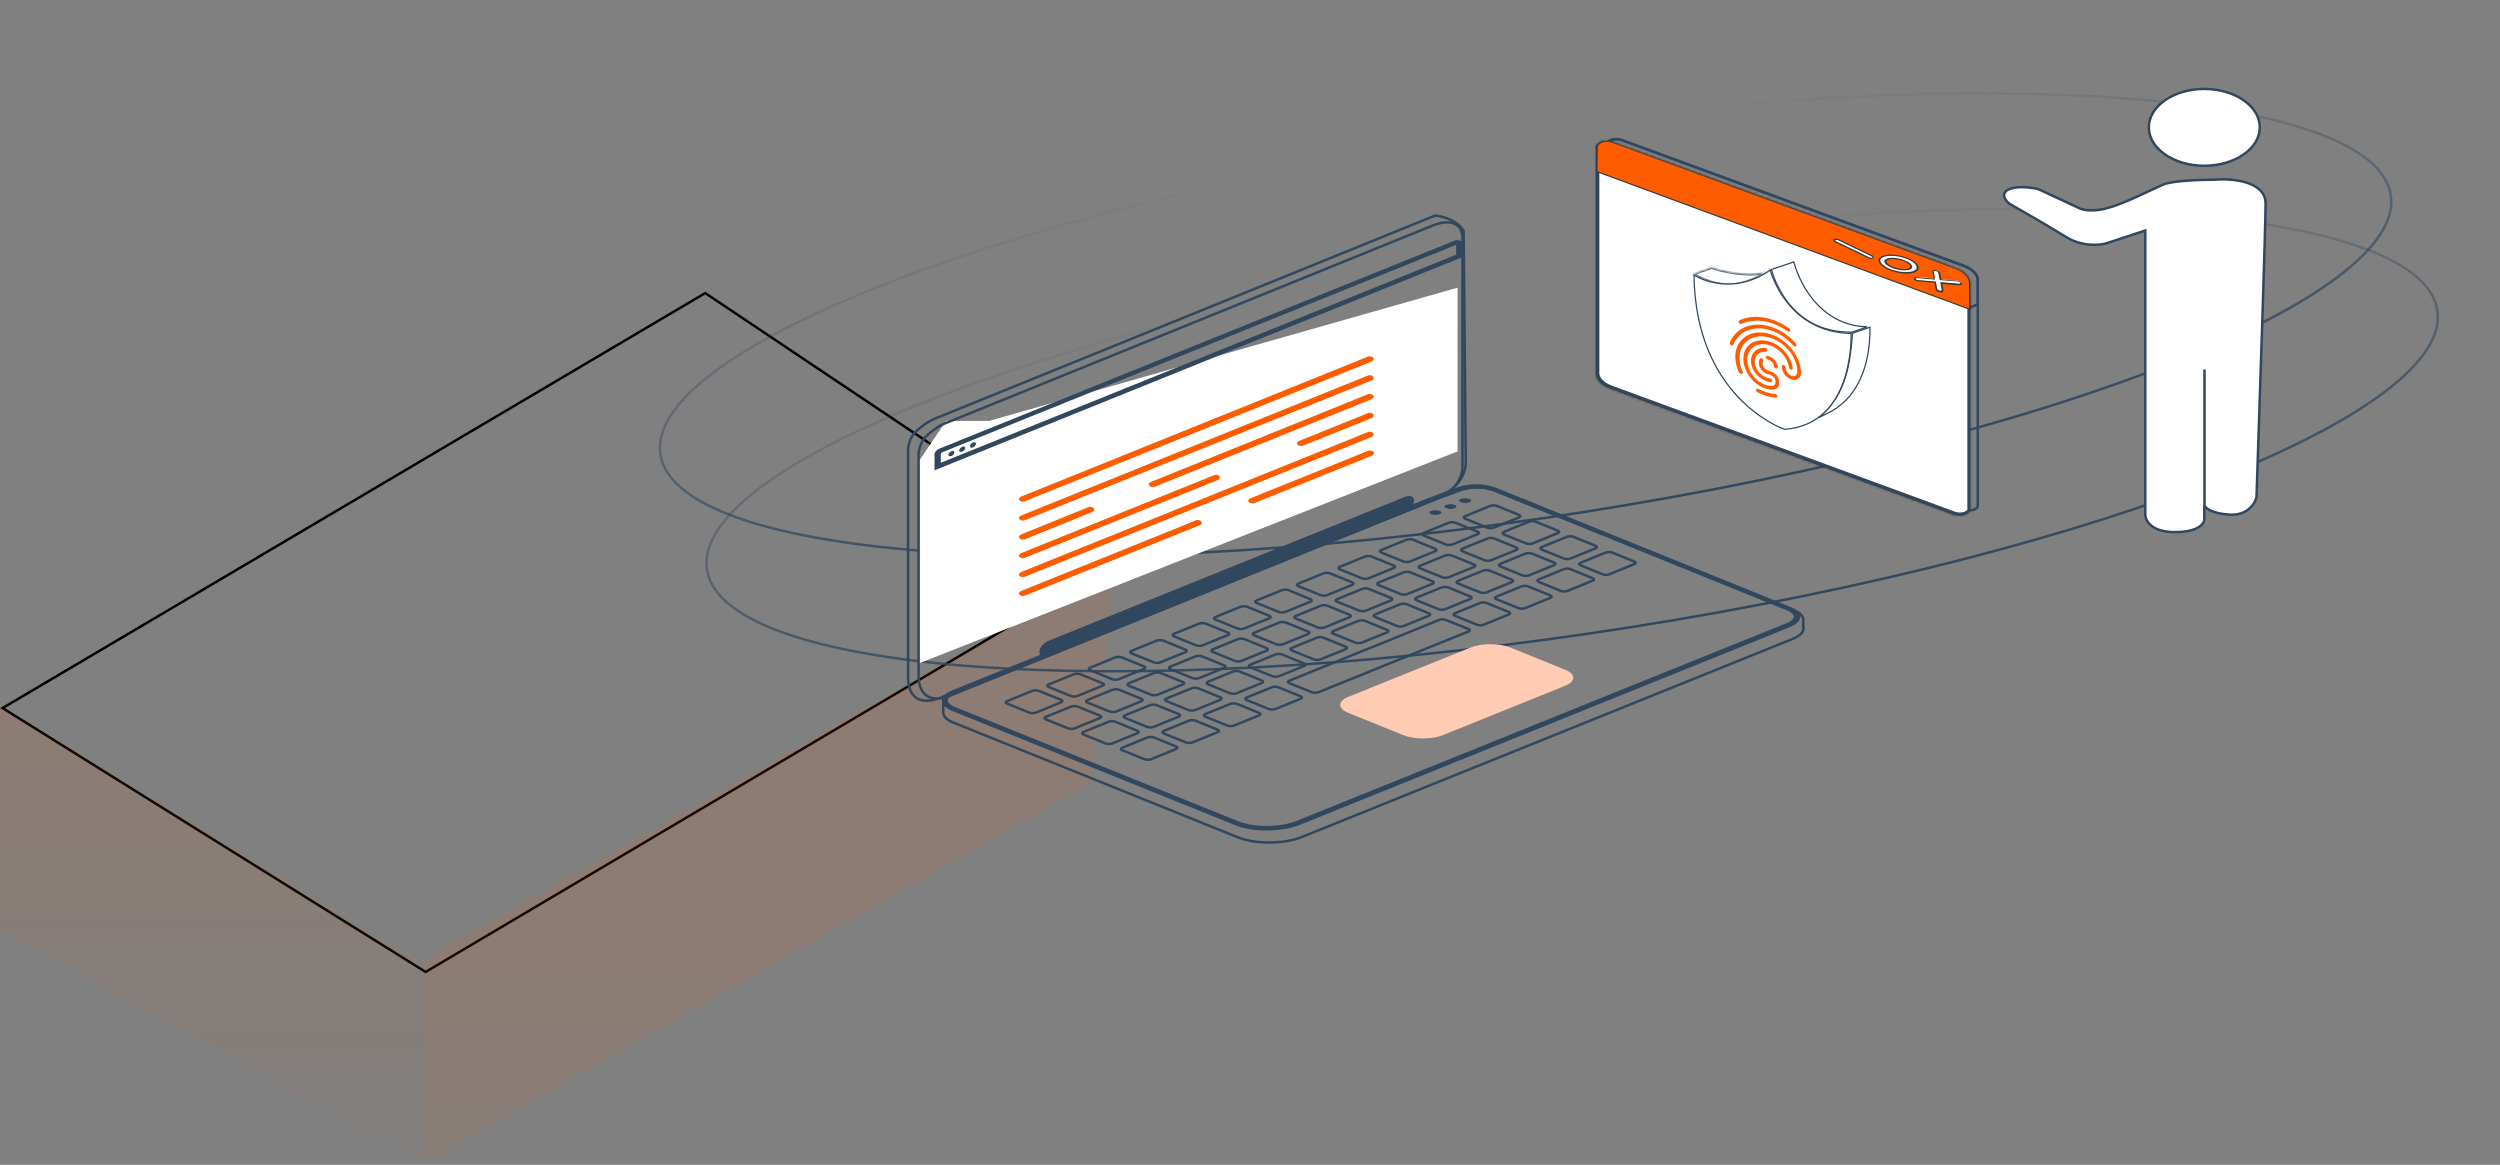 <svg width="998" height="465" viewBox="0 0 998 465" fill="none" xmlns="http://www.w3.org/2000/svg">
<rect x="0" y="0" width="998" height="465" fill="#808080" stroke="none"/>
<path d="M1 282.666L281.517 117L444 225.796L169.903 388L1 282.666Z" stroke="black"/>
<path opacity="0.1" d="M0 371.604V282L170 385.58V465L0 371.604Z" fill="url(#paint0_linear_84_42547)"/>
<path opacity="0.1" d="M170 464V382.441L445 226.5L435.666 312.396L170 464Z" fill="url(#paint1_linear_84_42547)"/>
<path d="M282.868 230.086C281.243 225.053 281.985 219.73 284.969 214.181C287.955 208.629 293.171 202.88 300.432 197.026C314.953 185.319 337.573 173.253 366.599 161.53C424.642 138.088 508.198 116.057 603.505 101.004C698.813 85.95 787.796 80.729 854.612 84.451C888.024 86.312 915.863 90.408 936.169 96.614C946.322 99.718 954.564 103.341 960.672 107.457C966.776 111.57 970.718 116.154 972.343 121.186C973.968 126.219 973.226 131.542 970.242 137.091C967.256 142.644 962.04 148.392 954.779 154.246C940.258 165.953 917.638 178.019 888.612 189.742C830.569 213.184 747.013 235.215 651.706 250.269C556.398 265.322 467.415 270.543 400.599 266.821C367.187 264.96 339.348 260.864 319.042 254.658C308.889 251.555 300.647 247.932 294.539 243.816C288.435 239.702 284.493 235.119 282.868 230.086Z" stroke="url(#paint2_linear_84_42547)"/>
<path d="M264.28 184.086C262.655 179.053 263.397 173.73 266.381 168.181C269.367 162.629 274.583 156.88 281.844 151.026C296.365 139.319 318.985 127.253 348.011 115.53C406.054 92.088 489.61 70.057 584.917 55.004C680.225 39.95 769.209 34.729 836.024 38.451C869.436 40.312 897.275 44.408 917.581 50.614C927.734 53.718 935.977 57.341 942.084 61.456C948.188 65.57 952.13 70.154 953.755 75.186C955.38 80.219 954.638 85.543 951.654 91.091C948.668 96.644 943.452 102.392 936.192 108.246C921.671 119.953 899.05 132.019 870.025 143.742C811.981 167.184 728.426 189.215 633.118 204.269C537.81 219.322 448.827 224.543 382.011 220.821C348.599 218.96 320.76 214.864 300.454 208.658C290.301 205.555 282.059 201.932 275.951 197.816C269.847 193.702 265.905 189.119 264.28 184.086Z" stroke="url(#paint3_linear_84_42547)"/>
<path d="M772.745 199.288L772.744 199.288L647.028 153.122C647.028 153.121 647.027 153.121 647.026 153.121C643.563 151.808 641.63 149.674 641.63 147.639V57.354C641.63 56.728 642.21 56.097 643.4 55.743C644.545 55.401 646.049 55.398 647.416 55.875C647.417 55.876 647.418 55.876 647.42 55.877L784.127 106.143C785.837 106.841 787.199 107.729 788.127 108.702C789.056 109.677 789.529 110.713 789.529 111.73V121.784V201.912C789.529 202.54 788.946 203.169 787.775 203.524C786.647 203.865 785.182 203.866 783.894 203.392L772.745 199.288Z" stroke="#31475E"/>
<path d="M789.529 111.727V121.457L786.352 122.879L646.035 65.822L641.63 63.512V57.453C641.63 56.827 642.21 56.197 643.4 55.842C644.545 55.501 646.049 55.498 647.416 55.974C647.417 55.975 647.418 55.975 647.42 55.976L784.131 106.244C784.131 106.244 784.132 106.244 784.133 106.245C787.596 107.557 789.529 109.691 789.529 111.727Z" stroke="#31475E"/>
<path d="M769.086 200.623L769.085 200.623L643.375 154.458C642.645 154.152 641.943 153.856 641.244 153.465C639.115 152.173 637.971 150.564 637.971 148.973V68.332V58.688C637.971 58.062 638.552 57.432 639.741 57.077C640.886 56.736 642.39 56.733 643.757 57.209C643.758 57.21 643.76 57.21 643.761 57.211L780.468 107.477C782.178 108.176 783.54 109.063 784.468 110.036C785.397 111.011 785.87 112.048 785.87 113.064V123.426V203.246C785.87 203.874 785.288 204.504 784.117 204.858C782.989 205.2 781.523 205.201 780.235 204.727L769.086 200.623Z" fill="white" stroke="#31475E"/>
<mask id="path-9-inside-1_84_42547" fill="white">
<path d="M782.412 205.918C781.531 205.918 780.651 205.815 779.771 205.507L768.622 201.404L642.901 155.235C642.168 154.927 641.434 154.62 640.701 154.209C638.353 152.876 637.033 150.926 637.033 149.079V58.795C637.033 57.974 637.767 57.153 638.794 56.64C640.261 56.025 642.314 56.025 643.928 56.64L780.651 106.912C784.319 108.246 786.519 110.606 786.519 113.068V203.25C786.519 204.071 785.932 204.892 784.759 205.405C784.172 205.713 783.292 205.918 782.412 205.918ZM641.581 56.743C640.847 56.743 640.114 56.845 639.38 57.153C638.5 57.563 637.913 58.179 637.913 58.795V149.079C637.913 150.824 639.087 152.568 641.287 153.799C642.021 154.209 642.608 154.517 643.341 154.825L769.062 200.993L780.211 205.097C781.678 205.61 783.292 205.61 784.612 205.097C785.492 204.687 786.079 204.071 786.079 203.456V113.273C786.079 111.016 784.025 108.862 780.651 107.631L643.928 57.358C643.048 56.845 642.314 56.743 641.581 56.743Z"/>
</mask>
<path d="M782.412 205.918C781.531 205.918 780.651 205.815 779.771 205.507L768.622 201.404L642.901 155.235C642.168 154.927 641.434 154.62 640.701 154.209C638.353 152.876 637.033 150.926 637.033 149.079V58.795C637.033 57.974 637.767 57.153 638.794 56.64C640.261 56.025 642.314 56.025 643.928 56.64L780.651 106.912C784.319 108.246 786.519 110.606 786.519 113.068V203.25C786.519 204.071 785.932 204.892 784.759 205.405C784.172 205.713 783.292 205.918 782.412 205.918ZM641.581 56.743C640.847 56.743 640.114 56.845 639.38 57.153C638.5 57.563 637.913 58.179 637.913 58.795V149.079C637.913 150.824 639.087 152.568 641.287 153.799C642.021 154.209 642.608 154.517 643.341 154.825L769.062 200.993L780.211 205.097C781.678 205.61 783.292 205.61 784.612 205.097C785.492 204.687 786.079 204.071 786.079 203.456V113.273C786.079 111.016 784.025 108.862 780.651 107.631L643.928 57.358C643.048 56.845 642.314 56.743 641.581 56.743Z" fill="#3A3A3A"/>
<path d="M779.771 205.507L779.425 206.446L779.433 206.449L779.441 206.451L779.771 205.507ZM768.622 201.404L768.967 200.465L768.967 200.465L768.622 201.404ZM642.901 155.235L642.514 156.157L642.535 156.166L642.556 156.174L642.901 155.235ZM640.701 154.209L640.207 155.079L640.212 155.082L640.701 154.209ZM638.794 56.64L638.407 55.718L638.376 55.731L638.347 55.746L638.794 56.64ZM643.928 56.64L643.572 57.575L643.583 57.579L643.928 56.64ZM780.651 106.912L780.306 107.851L780.309 107.852L780.651 106.912ZM784.759 205.405L784.358 204.489L784.326 204.503L784.294 204.519L784.759 205.405ZM639.38 57.153L638.993 56.231L638.976 56.239L638.958 56.247L639.38 57.153ZM641.287 153.799L640.799 154.672L641.287 153.799ZM643.341 154.825L642.954 155.747L642.975 155.756L642.997 155.764L643.341 154.825ZM769.062 200.993L769.407 200.055L769.407 200.055L769.062 200.993ZM780.211 205.097L779.866 206.036L779.873 206.038L779.881 206.041L780.211 205.097ZM784.612 205.097L784.974 206.029L785.005 206.017L785.035 206.003L784.612 205.097ZM780.651 107.631L780.306 108.569L780.308 108.57L780.651 107.631ZM643.928 57.358L643.425 58.222L643.5 58.267L643.583 58.297L643.928 57.358ZM782.412 204.918C781.61 204.918 780.847 204.824 780.101 204.564L779.441 206.451C780.455 206.806 781.453 206.918 782.412 206.918V204.918ZM780.116 204.569L768.967 200.465L768.276 202.342L779.425 206.446L780.116 204.569ZM768.967 200.465L643.246 154.297L642.556 156.174L768.277 202.342L768.967 200.465ZM643.288 154.313C642.548 154.003 641.866 153.715 641.189 153.337L640.212 155.082C641.003 155.524 641.787 155.852 642.514 156.157L643.288 154.313ZM641.195 153.34C639.035 152.113 638.033 150.443 638.033 149.079H636.033C636.033 151.41 637.672 153.638 640.207 155.079L641.195 153.34ZM638.033 149.079V58.795H636.033V149.079H638.033ZM638.033 58.795C638.033 58.687 638.084 58.496 638.295 58.244C638.503 57.996 638.826 57.742 639.24 57.535L638.347 55.746C637.734 56.051 637.177 56.464 636.762 56.96C636.35 57.452 636.033 58.081 636.033 58.795H638.033ZM639.181 57.562C640.389 57.055 642.176 57.042 643.572 57.575L644.284 55.706C642.453 55.007 640.132 54.994 638.407 55.718L639.181 57.562ZM643.583 57.579L780.306 107.851L780.996 105.974L644.273 55.702L643.583 57.579ZM780.309 107.852C783.83 109.133 785.519 111.24 785.519 113.068H787.519C787.519 109.971 784.807 107.36 780.993 105.973L780.309 107.852ZM785.519 113.068V203.25H787.519V113.068H785.519ZM785.519 203.25C785.519 203.542 785.305 204.074 784.358 204.489L785.159 206.321C786.559 205.709 787.519 204.6 787.519 203.25H785.519ZM784.294 204.519C783.877 204.738 783.162 204.918 782.412 204.918V206.918C783.421 206.918 784.467 206.687 785.223 206.29L784.294 204.519ZM641.581 55.743C640.752 55.743 639.88 55.859 638.993 56.231L639.767 58.075C640.348 57.831 640.943 57.743 641.581 57.743V55.743ZM638.958 56.247C638.429 56.493 637.944 56.821 637.577 57.224C637.214 57.623 636.913 58.16 636.913 58.795H638.913C638.913 58.814 638.906 58.735 639.057 58.57C639.203 58.409 639.452 58.223 639.803 58.059L638.958 56.247ZM636.913 58.795V149.079H638.913V58.795H636.913ZM636.913 149.079C636.913 151.304 638.402 153.33 640.799 154.672L641.776 152.926C639.772 151.805 638.913 150.343 638.913 149.079H636.913ZM640.799 154.672C641.547 155.09 642.171 155.418 642.954 155.747L643.728 153.903C643.044 153.616 642.495 153.329 641.776 152.926L640.799 154.672ZM642.997 155.764L768.717 201.932L769.407 200.055L643.686 153.886L642.997 155.764ZM768.716 201.932L779.866 206.036L780.556 204.159L769.407 200.055L768.716 201.932ZM779.881 206.041C781.549 206.624 783.41 206.637 784.974 206.029L784.25 204.165C783.174 204.583 781.807 204.596 780.541 204.153L779.881 206.041ZM785.035 206.003C785.563 205.757 786.049 205.429 786.415 205.026C786.778 204.627 787.079 204.09 787.079 203.456H785.079C785.079 203.437 785.086 203.515 784.936 203.68C784.789 203.842 784.541 204.027 784.189 204.191L785.035 206.003ZM787.079 203.456V113.273H785.079V203.456H787.079ZM787.079 113.273C787.079 110.374 784.502 107.971 780.994 106.691L780.308 108.57C783.549 109.752 785.079 111.659 785.079 113.273H787.079ZM780.996 106.692L644.273 56.42L643.583 58.297L780.306 108.569L780.996 106.692ZM644.432 56.494C643.36 55.87 642.44 55.743 641.581 55.743V57.743C642.189 57.743 642.736 57.821 643.425 58.222L644.432 56.494Z" fill="#31475E" mask="url(#path-9-inside-1_84_42547)"/>
<path d="M786.342 113.059V123.421L637.443 68.429V58.785C637.443 56.836 640.964 55.81 643.898 56.836L780.621 107.108C784.141 108.442 786.342 110.699 786.342 113.059Z" fill="#FF5C00"/>
<path d="M786.619 123.83L637.133 68.633V58.886C637.133 58.066 637.867 57.245 638.894 56.834C640.361 56.219 642.268 56.219 643.881 56.834L780.604 107.107C784.272 108.44 786.472 110.8 786.472 113.16L786.619 123.83ZM637.72 68.325L786.032 123.112V113.057C786.032 110.8 783.832 108.543 780.458 107.312L643.735 57.04C642.268 56.527 640.507 56.527 639.334 57.04C638.454 57.45 637.867 58.066 637.867 58.784L637.72 68.325Z" fill="#3A3A3A"/>
<path d="M747.608 102.397C747.528 102.304 747.447 102.211 747.171 102.069L733.999 95.714C733.527 95.523 732.825 95.421 732.48 95.554C732.135 95.686 732.067 95.961 732.309 96.24C732.389 96.334 732.47 96.427 732.746 96.569L745.918 102.924C746.39 103.115 747.092 103.217 747.437 103.084C747.701 102.858 747.77 102.584 747.608 102.397Z" fill="white"/>
<path d="M732.646 96.103C732.727 96.196 732.807 96.289 733.003 96.338L746.189 102.699C746.547 102.934 747.169 102.943 747.399 102.855C747.629 102.766 747.548 102.673 747.468 102.58C747.387 102.486 747.306 102.393 747.11 102.344L733.924 95.984C733.567 95.749 732.945 95.739 732.715 95.828C732.599 95.872 732.565 96.01 732.646 96.103ZM732.07 96.325C731.747 95.952 731.85 95.539 732.311 95.362C732.771 95.185 733.589 95.243 734.142 95.527L747.329 101.888C747.605 102.03 747.686 102.123 747.847 102.309C748.17 102.682 748.067 103.095 747.607 103.272C747.146 103.449 746.328 103.391 745.775 103.107L732.589 96.746C732.312 96.604 732.232 96.511 732.07 96.325Z" fill="#3A3A3A"/>
<path d="M782.932 112.66C782.848 112.563 782.764 112.466 782.476 112.318C782.188 112.171 781.864 112.166 781.576 112.018L774.887 111.487L774.305 108.613C774.221 108.516 774.341 108.47 774.257 108.374C774.173 108.277 774.089 108.18 773.801 108.032C773.597 107.982 773.309 107.834 773.105 107.783C772.697 107.681 772.254 107.722 772.098 107.911C771.979 107.957 771.823 108.146 771.907 108.242L772.489 111.116L765.476 110.58C765.152 110.575 764.709 110.616 764.553 110.805C764.518 110.947 764.482 111.09 764.446 111.233L764.53 111.33C764.783 111.62 765.275 111.819 765.802 111.874L772.492 112.406L773.073 115.28C773.157 115.376 773.038 115.422 773.122 115.519C773.374 115.809 773.866 116.008 774.274 116.11C774.681 116.211 775.125 116.17 775.28 115.982C775.4 115.936 775.436 115.793 775.471 115.65L774.89 112.776L781.903 113.313C782.31 113.414 782.67 113.276 782.825 113.088C783.029 113.139 783.065 112.996 782.932 112.66Z" fill="white"/>
<path d="M764.797 111.473C764.965 111.666 765.455 111.864 765.778 111.869L772.776 112.404L773.405 115.509L773.489 115.606C773.657 115.799 773.944 115.946 774.351 116.048C774.878 116.103 775.117 116.012 775.152 115.869L774.559 112.621L781.964 113.258C782.49 113.313 782.646 113.125 782.597 112.886C782.597 112.886 782.597 112.886 782.513 112.79C782.429 112.693 782.345 112.597 782.142 112.546C781.939 112.495 781.651 112.348 781.328 112.343L774.33 111.808L773.701 108.702L773.617 108.606C773.533 108.509 773.45 108.412 773.246 108.362C773.043 108.311 772.839 108.26 772.636 108.21C772.109 108.154 771.87 108.246 771.835 108.388L772.428 111.636L765.023 111C764.903 111.046 764.545 111.183 764.797 111.473C764.797 111.473 764.713 111.376 764.797 111.473ZM764.199 111.702L764.115 111.605C763.947 111.412 764.018 111.127 764.173 110.939C764.448 110.705 764.807 110.568 765.333 110.623L771.889 111.199L771.357 108.571C771.308 108.332 771.463 108.144 771.619 107.956C771.893 107.722 772.336 107.681 772.946 107.833C773.269 107.838 773.556 107.985 773.844 108.133C774.131 108.28 774.215 108.376 774.383 108.57C774.467 108.666 774.551 108.763 774.515 108.905L775.047 111.533L781.399 112.058C781.722 112.063 782.129 112.165 782.501 112.408C782.788 112.556 782.872 112.652 783.04 112.845C783.124 112.942 783.124 112.942 783.124 112.942C783.291 113.135 783.22 113.42 783.065 113.608C782.791 113.842 782.432 113.979 781.906 113.924L775.35 113.348L775.882 115.976C775.93 116.215 775.775 116.403 775.62 116.591C775.346 116.825 774.903 116.866 774.293 116.714C773.682 116.562 773.192 116.364 772.856 115.977C772.772 115.881 772.688 115.784 772.724 115.642L772.227 112.872L765.875 112.346C765.229 112.337 764.451 111.991 764.199 111.702Z" fill="#3A3A3A"/>
<path d="M764.84 105.398C764.26 104.731 763.362 104.06 762.192 103.62C758.755 102.017 754.116 101.383 751.64 102.331C749.99 102.964 749.709 104.087 750.869 105.419C751.449 106.086 752.347 106.757 753.516 107.198C756.954 108.8 761.593 109.434 764.068 108.486C765.518 107.803 765.917 106.635 764.84 105.398ZM753.051 105.218C752.389 104.456 752.647 103.85 753.59 103.488C755.241 102.856 758.557 103.235 760.943 104.352C761.711 104.693 762.326 105.219 762.657 105.599C763.32 106.361 763.062 106.968 762.119 107.329C760.468 107.961 757.152 107.582 754.765 106.465C754.033 105.984 753.383 105.599 753.051 105.218Z" fill="white"/>
<path d="M751.224 105.276C751.721 105.847 752.536 106.423 753.67 107.003C756.907 108.556 761.462 109.095 763.82 108.192C765.352 107.604 765.515 106.527 764.604 105.48C764.107 104.909 763.292 104.333 762.158 103.752C758.921 102.2 754.366 101.66 752.008 102.564C750.393 103.056 750.23 104.133 751.224 105.276ZM762.893 105.501C763.639 106.357 763.546 107.154 762.367 107.606C760.599 108.283 757.082 107.854 754.613 106.642C753.763 106.207 753.113 105.821 752.699 105.345C751.954 104.488 752.046 103.691 753.225 103.24C754.993 102.562 758.51 102.992 760.979 104.203C761.947 104.594 762.479 105.025 762.893 105.501ZM750.635 105.501C749.392 104.074 749.826 102.765 751.594 102.088C754.187 101.094 758.944 101.683 762.464 103.381C763.715 103.916 764.614 104.588 765.276 105.349C766.519 106.777 766.085 108.085 764.317 108.763C761.724 109.756 756.967 109.167 753.447 107.47C752.113 106.839 751.214 106.168 750.635 105.501ZM762.304 105.726C761.973 105.346 761.441 104.915 760.673 104.574C758.488 103.508 755.289 103.083 753.757 103.671C752.932 103.987 752.827 104.408 753.406 105.074C753.738 105.455 754.269 105.886 755.037 106.226C757.222 107.293 760.421 107.717 761.953 107.13C762.696 106.719 762.801 106.298 762.304 105.726Z" fill="#3A3A3A"/>
<mask id="path-19-inside-2_84_42547" fill="white">
<path d="M702.901 109.108C697.359 110.565 684.649 107.797 683.524 106.806L676.022 109.4C676.022 109.4 676.064 109.429 676.147 109.487C681.023 112.402 688.024 114.821 695.484 112.926C701.401 111.44 705.11 108.525 705.11 108.525C704.36 108.729 703.651 108.933 702.901 109.108Z"/>
</mask>
<path d="M702.901 109.108L702.788 108.621L702.774 108.625L702.901 109.108ZM683.524 106.806L683.854 106.431L683.635 106.238L683.36 106.333L683.524 106.806ZM676.022 109.4L675.859 108.927L674.932 109.248L675.736 109.809L676.022 109.4ZM676.147 109.487L675.861 109.897L675.876 109.907L675.891 109.916L676.147 109.487ZM695.484 112.926L695.362 112.441L695.361 112.442L695.484 112.926ZM705.11 108.525L705.419 108.918L704.979 108.043L705.11 108.525ZM702.774 108.625C701.459 108.971 699.682 109.072 697.711 109.003C695.748 108.934 693.625 108.696 691.634 108.381C689.643 108.066 687.792 107.676 686.373 107.305C685.663 107.119 685.068 106.939 684.621 106.779C684.397 106.698 684.217 106.624 684.081 106.559C683.936 106.49 683.871 106.445 683.854 106.431L683.193 107.181C683.317 107.29 683.483 107.383 683.651 107.462C683.827 107.546 684.04 107.632 684.283 107.719C684.768 107.894 685.393 108.082 686.12 108.272C687.574 108.653 689.458 109.05 691.478 109.369C693.497 109.688 695.662 109.931 697.676 110.002C699.682 110.073 701.573 109.975 703.029 109.592L702.774 108.625ZM683.36 106.333L675.859 108.927L676.186 109.872L683.687 107.278L683.36 106.333ZM676.022 109.4C675.736 109.809 675.736 109.809 675.736 109.809C675.736 109.809 675.736 109.809 675.736 109.809C675.736 109.809 675.736 109.809 675.736 109.809C675.736 109.809 675.736 109.809 675.736 109.809C675.736 109.809 675.736 109.809 675.736 109.809C675.736 109.809 675.736 109.809 675.736 109.809C675.736 109.809 675.736 109.809 675.736 109.809C675.736 109.809 675.736 109.809 675.736 109.809C675.736 109.809 675.736 109.809 675.736 109.809C675.736 109.809 675.736 109.809 675.736 109.809C675.736 109.809 675.736 109.809 675.736 109.809C675.736 109.809 675.736 109.81 675.736 109.81C675.736 109.81 675.736 109.81 675.736 109.81C675.736 109.81 675.736 109.81 675.736 109.81C675.737 109.81 675.736 109.81 675.737 109.81C675.737 109.81 675.737 109.81 675.737 109.81C675.737 109.81 675.737 109.81 675.737 109.81C675.737 109.81 675.737 109.81 675.737 109.81C675.737 109.81 675.737 109.81 675.737 109.81C675.737 109.81 675.737 109.81 675.738 109.811C675.744 109.815 675.733 109.807 675.739 109.812C675.739 109.812 675.739 109.812 675.74 109.812C675.74 109.812 675.74 109.812 675.74 109.812C675.74 109.812 675.74 109.812 675.74 109.812C675.74 109.812 675.74 109.812 675.74 109.812C675.74 109.812 675.74 109.812 675.74 109.812C675.749 109.818 675.735 109.809 675.744 109.815C675.756 109.823 675.75 109.819 675.767 109.831C675.796 109.851 675.772 109.835 675.806 109.859C675.811 109.862 675.826 109.872 675.832 109.876C675.842 109.884 675.849 109.889 675.861 109.897L676.434 109.077C676.39 109.047 676.418 109.066 676.379 109.039C676.347 109.017 676.367 109.031 676.34 109.012C676.323 109 676.329 109.004 676.317 108.995C676.309 108.99 676.317 108.996 676.311 108.991C676.311 108.991 676.311 108.991 676.311 108.991C676.31 108.991 676.311 108.991 676.31 108.991C676.31 108.991 676.31 108.991 676.31 108.991C676.31 108.991 676.31 108.991 676.31 108.991C676.31 108.991 676.31 108.991 676.31 108.991C676.31 108.991 676.31 108.991 676.31 108.991C676.309 108.99 676.31 108.991 676.31 108.99C676.309 108.99 676.309 108.99 676.309 108.99C676.309 108.99 676.309 108.99 676.309 108.99C676.309 108.99 676.309 108.99 676.309 108.99C676.309 108.99 676.309 108.99 676.309 108.99C676.309 108.99 676.309 108.99 676.309 108.99C676.309 108.99 676.309 108.99 676.309 108.99C676.309 108.99 676.309 108.99 676.309 108.99C676.309 108.99 676.309 108.99 676.022 109.4ZM675.891 109.916C680.831 112.869 687.971 115.35 695.607 113.411L695.361 112.442C688.077 114.291 681.215 111.934 676.404 109.058L675.891 109.916ZM695.605 113.411C698.614 112.655 701.061 111.537 702.756 110.607C703.605 110.141 704.266 109.723 704.717 109.419C704.943 109.267 705.116 109.143 705.234 109.057C705.293 109.014 705.338 108.98 705.369 108.957C705.385 108.945 705.397 108.936 705.405 108.929C705.409 108.926 705.412 108.924 705.415 108.922C705.416 108.921 705.417 108.92 705.417 108.92C705.418 108.919 705.418 108.919 705.418 108.919C705.419 108.919 705.419 108.919 705.419 108.919C705.419 108.919 705.419 108.918 705.11 108.525C704.801 108.132 704.801 108.132 704.801 108.132C704.801 108.132 704.801 108.132 704.801 108.132C704.801 108.132 704.801 108.132 704.801 108.132C704.801 108.132 704.801 108.133 704.8 108.133C704.799 108.134 704.797 108.136 704.794 108.138C704.787 108.143 704.778 108.15 704.765 108.16C704.738 108.18 704.698 108.21 704.644 108.25C704.536 108.329 704.373 108.445 704.159 108.589C703.73 108.878 703.094 109.281 702.275 109.73C700.637 110.629 698.271 111.711 695.362 112.441L695.605 113.411ZM704.979 108.043C704.22 108.249 703.526 108.449 702.788 108.621L703.015 109.595C703.777 109.418 704.5 109.209 705.241 109.008L704.979 108.043Z" fill="#31475E" mask="url(#path-19-inside-2_84_42547)"/>
<path d="M746.294 136.25L746.294 136.251C745.422 147.867 740.819 159.762 729.146 165.186C728.866 165.311 727.602 165.932 726.064 166.694C737.281 157.608 738.677 144.1 739.5 133.082L739.501 133.073V133.064V133.063V133.062V133.062V133.061V133.061V133.06V133.06V133.059V133.059V133.058V133.058V133.057V133.057V133.056V133.056V133.055V133.055V133.054V133.054V133.053V133.053V133.052V133.052V133.051V133.051V133.05V133.05V133.049V133.049V133.048V133.048V133.047V133.047V133.046V133.046V133.045V133.045V133.045V133.044V133.044V133.043V133.043V133.042V133.042V133.041V133.041V133.04V133.04V133.039V133.039V133.038V133.038V133.038L746.504 130.616C746.538 132.868 746.417 134.654 746.294 136.25Z" stroke="#31475E" stroke-width="0.5"/>
<path d="M716.071 104.559C719.437 116.516 728.684 129.548 744.271 130.397C744.636 130.424 745.011 130.451 745.393 130.472L739.206 132.635C738.808 132.621 738.409 132.6 738.013 132.579L737.963 132.576C737.569 132.555 737.178 132.535 736.796 132.521C724.703 132 717.287 125.723 712.887 119.565C710.685 116.483 709.239 113.432 708.344 111.15C707.897 110.009 707.588 109.061 707.39 108.398C707.291 108.067 707.221 107.807 707.175 107.63C707.17 107.612 707.166 107.594 707.162 107.578L716.071 104.559Z" stroke="#31475E" stroke-width="0.5"/>
<path d="M693.827 158.459C685.115 149.199 676.556 133.989 676.246 109.821C677.631 110.659 682.558 113.356 689.658 113.407L689.658 113.407C694.631 113.436 700.534 112.095 706.683 107.824C707.123 109.351 708.954 115.044 713.368 120.642C718.234 126.813 726.241 132.871 738.964 133.105C738.997 134.841 739.041 143.474 736.004 152.117C732.787 161.273 726.133 170.396 712.366 171.397C711.238 170.975 702.451 167.625 693.827 158.459Z" fill="white" stroke="#31475E" stroke-width="0.5"/>
<path d="M706.602 155.498C705.852 155.41 705.06 155.206 704.268 154.915C703.268 154.536 702.268 153.953 701.31 153.254C699.851 152.146 698.559 150.718 697.642 149.086C696.809 147.629 696.226 146.055 696.017 144.568C695.767 142.616 696.059 140.78 696.934 139.293C697.392 138.535 697.976 137.865 698.684 137.341C700.226 136.175 702.268 135.679 704.477 135.942C709.894 136.583 714.895 141.508 715.645 146.929C715.687 147.337 715.395 147.629 715.02 147.599C714.603 147.541 714.228 147.162 714.187 146.754C713.561 142.179 709.311 138.011 704.727 137.457C702.81 137.224 701.143 137.632 699.809 138.623C699.226 139.06 698.726 139.643 698.351 140.284C697.601 141.537 697.351 143.082 697.559 144.772C697.726 146.055 698.226 147.395 698.934 148.649C699.726 150.018 700.81 151.243 702.06 152.175C702.852 152.758 703.685 153.224 704.518 153.545C705.31 153.866 706.144 154.04 706.977 154.07C708.227 154.128 708.977 153.749 708.727 151.796C708.644 151.097 708.227 150.514 707.477 150.048C706.977 149.727 706.477 149.552 706.352 149.523C704.31 149.232 702.393 147.366 702.143 145.297C702.018 144.539 702.143 143.84 702.518 143.257C702.685 142.936 703.143 142.907 703.518 143.169C703.893 143.432 704.06 143.927 703.852 144.219C703.643 144.568 703.56 145.006 703.643 145.443C703.81 146.696 704.977 147.862 706.227 148.007H706.269L706.31 148.037C707.519 148.357 709.894 149.581 710.186 151.942C710.519 154.419 709.561 155.614 707.269 155.527C707.06 155.527 706.81 155.527 706.602 155.498Z" fill="#FF5C00"/>
<path d="M709.021 147.077H708.98C708.563 146.989 708.188 146.61 708.188 146.202C708.146 145.474 707.729 144.716 707.104 144.162C706.688 143.842 706.271 143.608 705.771 143.521C705.354 143.434 705.021 143.026 704.979 142.647C704.979 142.239 705.271 141.976 705.687 142.064C706.438 142.21 707.188 142.588 707.854 143.142C708.896 144.046 709.605 145.299 709.688 146.494C709.688 146.873 709.396 147.106 709.021 147.077Z" fill="#FF5C00"/>
<path d="M706.805 152.559C704.93 152.326 703.054 151.365 701.596 149.849C700.096 148.334 699.179 146.468 699.012 144.603C698.679 141.135 701.137 138.628 704.638 138.891C705.055 138.92 705.43 139.27 705.513 139.707C705.596 140.115 705.305 140.435 704.888 140.406C702.179 140.202 700.262 142.155 700.512 144.865C700.637 146.323 701.346 147.78 702.513 148.975C703.68 150.17 705.138 150.898 706.597 151.073C707.013 151.131 707.388 151.51 707.43 151.918C707.472 152.326 707.18 152.618 706.805 152.559Z" fill="#FF5C00"/>
<path d="M694.987 149.205C694.696 149.176 694.362 148.942 694.196 148.622C693.529 147.165 693.07 145.678 692.862 144.192C692.362 140.665 693.32 137.547 695.529 135.39C697.738 133.233 700.863 132.33 704.447 132.855C707.864 133.35 711.24 135.128 713.948 137.838C716.657 140.549 718.366 143.93 718.866 147.31C718.908 147.748 718.949 148.214 718.991 148.651C719.033 149.671 718.657 150.545 717.949 151.041C717.907 151.07 717.866 151.099 717.824 151.157C717.407 151.478 716.824 151.944 715.407 151.536C713.365 150.953 712.323 149.525 711.823 148.447C711.323 147.339 711.281 146.349 711.281 146.319C711.281 145.911 711.573 145.649 711.99 145.737C712.407 145.824 712.74 146.232 712.782 146.64C712.782 146.64 712.823 147.369 713.198 148.185C713.657 149.176 714.407 149.788 715.449 150.108C716.199 150.312 716.365 150.167 716.741 149.904C716.782 149.875 716.866 149.817 716.907 149.788C717.324 149.496 717.532 148.972 717.532 148.36C717.532 147.981 717.491 147.573 717.449 147.194C716.574 140.928 710.99 135.303 704.739 134.399C701.613 133.933 698.78 134.749 696.863 136.643C694.904 138.538 694.071 141.336 694.529 144.454C694.696 145.766 695.112 147.077 695.696 148.36C695.904 148.768 695.738 149.176 695.362 149.263C695.154 149.205 695.071 149.205 694.987 149.205Z" fill="#FF5C00"/>
<path d="M691.35 137.953C691.225 137.953 691.1 137.895 691.017 137.837C690.642 137.603 690.433 137.137 690.558 136.787C691.517 134.339 693.225 132.387 695.476 131.133C697.809 129.851 700.643 129.356 703.644 129.705C708.519 130.288 713.353 132.999 716.937 137.137C717.229 137.487 717.271 137.953 716.979 138.186C716.687 138.419 716.229 138.303 715.895 137.953C712.645 134.194 708.228 131.716 703.852 131.192C698.351 130.521 693.767 132.999 691.934 137.633C691.85 137.866 691.6 137.982 691.35 137.953Z" fill="#FF5C00"/>
<path d="M708.238 158.678C708.196 158.678 708.154 158.678 708.113 158.678C705.862 158.386 703.654 157.687 701.528 156.521C701.112 156.317 700.903 155.851 701.028 155.501C701.153 155.151 701.57 155.035 701.945 155.239C703.904 156.259 705.904 156.929 707.946 157.191C708.196 157.22 708.404 157.25 708.654 157.279C709.071 157.308 709.446 157.687 709.529 158.095C709.613 158.503 709.321 158.823 708.904 158.794C708.654 158.707 708.446 158.678 708.238 158.678Z" fill="#FF5C00"/>
<path d="M714.018 132.417C713.893 132.388 713.727 132.33 713.602 132.242C710.434 129.969 706.934 128.57 703.433 128.133C700.475 127.783 697.599 128.191 695.224 129.299C694.89 129.445 694.432 129.27 694.182 128.891C693.932 128.512 694.015 128.075 694.349 127.9C696.932 126.676 700.016 126.239 703.267 126.647C707.059 127.113 710.851 128.629 714.268 131.106C714.643 131.368 714.81 131.834 714.602 132.155C714.477 132.359 714.268 132.447 714.018 132.417Z" fill="#FF5C00"/>
<path d="M366.897 264.786V184.045L377.664 168.029H394.853L581.851 114.838V180.2L366.897 264.786Z" fill="white"/>
<path d="M573.018 86L373.416 167.039C370.057 168.381 366.938 170.898 364.899 172.995C363.819 174.338 362.74 176.435 362.5 179.455V270.309C362.5 279.202 368.138 281.467 375.455 278.531L575.776 197.492C581.534 195.143 585.133 189.438 585.133 184.824L584.293 92.292C584.053 91.705 583.573 91.201 583.094 90.614C580.215 87.342 575.057 86.336 573.018 86Z" stroke="#31475E" stroke-miterlimit="10"/>
<path d="M719.845 250.847V247.492C719.965 245.982 718.526 244.472 715.767 243.381L599.892 196.486C599.172 196.15 598.453 195.898 597.853 195.647C596.653 195.311 595.454 194.976 594.494 194.808C589.936 194.053 585.978 194.808 583.578 195.479L572.063 199.673L380.858 276.854C378.099 277.944 376.66 279.454 376.54 280.964V284.404C376.54 285.914 377.859 287.424 380.738 288.514L494.094 334.235C501.171 337.088 512.566 337.004 519.644 334.151L715.647 255.042C718.406 253.951 719.845 252.441 719.965 251.015V250.847C719.845 250.931 719.845 250.931 719.845 250.847Z" stroke="#31475E" stroke-miterlimit="10"/>
<path d="M571.94 90.026L377.376 168.968C374.138 170.31 371.139 172.659 369.1 174.757C368.02 176.099 367.061 178.112 366.701 181.048V269.638C366.701 278.279 372.219 280.544 379.296 277.691L574.699 198.666C580.337 196.401 583.816 190.864 583.816 186.334V94.976C583.816 89.355 579.018 87.174 571.94 90.026Z" stroke="#31475E" stroke-miterlimit="10"/>
<path d="M373.055 187.753V181.377C373.055 180.538 373.894 179.531 374.974 179.112L580.693 96.059C582.133 95.472 583.812 96.143 583.812 97.318V102.687L583.092 102.938L373.055 187.753ZM581.293 97.737L376.173 180.538C375.814 180.706 375.574 181.041 375.574 181.293V184.733L581.293 101.68V97.737Z" fill="#31475E"/>
<path d="M378.58 181.551C378.58 181.048 379.179 180.376 379.779 180.125C380.499 179.873 380.979 180.041 380.979 180.628C380.979 181.131 380.379 181.803 379.779 182.054C379.179 182.306 378.58 182.138 378.58 181.551Z" fill="#31475E"/>
<path d="M382.896 179.791C382.896 179.288 383.495 178.617 384.095 178.365C384.815 178.114 385.295 178.281 385.295 178.869C385.295 179.372 384.815 180.043 384.095 180.295C383.495 180.546 382.896 180.379 382.896 179.791Z" fill="#31475E"/>
<path d="M387.212 178.113C387.212 177.61 387.692 176.939 388.412 176.687C389.132 176.436 389.611 176.603 389.611 177.191C389.611 177.694 389.012 178.365 388.412 178.617C387.692 178.868 387.212 178.617 387.212 178.113Z" fill="#31475E"/>
<path d="M589.574 195.06C590.653 195.06 591.733 195.144 592.692 195.312C593.772 195.563 594.852 195.815 595.691 196.067C596.291 196.235 596.891 196.486 597.491 196.738L598.81 197.325H598.93L713.245 243.633C715.044 244.388 716.124 245.311 716.124 246.15C716.124 247.073 715.044 248.079 713.005 248.834L517.362 327.776C514.243 329.035 510.045 329.706 505.606 329.706C501.288 329.706 497.21 329.035 494.331 327.86L381.215 282.223C379.416 281.468 378.336 280.545 378.336 279.623C378.336 278.7 379.416 277.693 381.455 276.938L572.18 199.926L583.456 195.815C584.895 195.563 587.055 195.06 589.574 195.06ZM589.574 193.298C586.695 193.298 584.176 193.802 582.496 194.305L570.981 198.5L380.256 275.512C374.618 277.777 374.498 281.552 380.136 283.817L493.131 329.454C496.61 330.88 501.168 331.551 505.726 331.551C510.405 331.551 515.083 330.796 518.681 329.37L714.325 250.428C719.963 248.163 720.202 244.472 714.565 242.207L598.93 195.396C598.21 195.06 597.491 194.808 596.891 194.557C595.691 194.221 594.612 193.886 593.532 193.718C592.093 193.382 590.773 193.298 589.574 193.298Z" fill="#31475E"/>
<path d="M571.342 205.293C570.383 204.957 570.383 204.286 571.342 203.951C572.302 203.615 573.741 203.615 574.701 203.951C575.661 204.286 575.661 204.957 574.701 205.293C573.741 205.628 572.302 205.628 571.342 205.293Z" fill="#31475E"/>
<path d="M577.339 202.862C576.379 202.526 576.379 201.855 577.339 201.519C578.298 201.184 579.738 201.184 580.698 201.519C581.657 201.855 581.657 202.526 580.698 202.862C579.738 203.281 578.179 203.281 577.339 202.862Z" fill="#31475E"/>
<path d="M583.219 200.512C582.259 200.176 582.259 199.505 583.219 199.169C584.178 198.834 585.618 198.834 586.577 199.169C587.537 199.505 587.537 200.176 586.577 200.512C585.738 200.847 584.178 200.847 583.219 200.512Z" fill="#31475E"/>
<path d="M423.557 279.369C424.277 279.621 424.277 280.124 423.557 280.376L413.481 284.487C412.761 284.738 411.681 284.738 410.962 284.487L402.085 280.879C401.365 280.628 401.365 280.124 402.085 279.873L412.161 275.762C412.881 275.51 413.961 275.51 414.68 275.762L423.557 279.369ZM431.234 269.135C430.514 268.883 429.434 268.883 428.715 269.135L418.639 273.245C417.919 273.497 417.919 274 418.639 274.252L427.515 277.859C428.235 278.111 429.315 278.111 430.034 277.859L440.11 273.749C440.83 273.497 440.83 272.994 440.11 272.742L431.234 269.135ZM447.787 262.423C447.068 262.172 445.988 262.172 445.268 262.423L435.192 266.534C434.473 266.786 434.473 267.289 435.192 267.541L444.069 271.148C444.788 271.4 445.868 271.4 446.588 271.148L456.664 267.037C457.384 266.786 457.384 266.282 456.664 266.031L447.787 262.423ZM464.341 255.712C463.621 255.46 462.542 255.46 461.822 255.712L451.746 259.823C451.026 260.074 451.026 260.578 451.746 260.829L460.622 264.437C461.342 264.688 462.422 264.688 463.141 264.437L473.217 260.326C473.937 260.074 473.937 259.571 473.217 259.319L464.341 255.712ZM481.254 248.917C480.534 248.665 479.455 248.665 478.735 248.917L468.659 253.027C467.939 253.279 467.939 253.782 468.659 254.034L477.536 257.641C478.255 257.893 479.335 257.893 480.055 257.641L490.131 253.531C490.85 253.279 490.85 252.776 490.131 252.524L481.254 248.917ZM497.808 242.205C497.088 241.954 496.008 241.954 495.289 242.205L485.213 246.316C484.493 246.568 484.493 247.071 485.213 247.323L494.089 250.93C494.809 251.182 495.888 251.182 496.608 250.93L506.684 246.819C507.404 246.568 507.404 246.064 506.684 245.813L497.808 242.205ZM514.361 235.578C513.642 235.326 512.562 235.326 511.842 235.578L501.646 239.689C500.926 239.94 500.926 240.444 501.646 240.695L510.523 244.303C511.242 244.554 512.322 244.554 513.042 244.303L523.118 240.192C523.838 239.94 523.838 239.437 523.118 239.185L514.361 235.578ZM530.915 228.867C530.195 228.615 529.115 228.615 528.396 228.867L518.32 232.977C517.6 233.229 517.6 233.732 518.32 233.984L527.196 237.591C527.916 237.843 528.996 237.843 529.715 237.591L539.791 233.481C540.511 233.229 540.511 232.726 539.791 232.474L530.915 228.867ZM547.468 222.155C546.749 221.904 545.669 221.904 544.949 222.155L534.873 226.266C534.153 226.518 534.153 227.021 534.873 227.273L543.75 230.88C544.469 231.132 545.549 231.132 546.269 230.88L556.345 226.769C557.065 226.518 557.065 226.014 556.345 225.763L547.468 222.155ZM564.022 215.444C563.302 215.192 562.222 215.192 561.503 215.444L551.427 219.555C550.707 219.806 550.707 220.31 551.427 220.561L560.303 224.169C561.023 224.42 562.103 224.42 562.822 224.169L572.898 220.058C573.618 219.806 573.618 219.303 572.898 219.051L564.022 215.444ZM580.935 208.649C580.215 208.397 579.136 208.397 578.416 208.649L568.34 212.76C567.62 213.011 567.62 213.515 568.34 213.766L577.217 217.374C577.936 217.625 579.016 217.625 579.736 217.374L589.812 213.263C590.531 213.011 590.531 212.508 589.812 212.256L580.935 208.649ZM597.489 201.938C596.769 201.686 595.689 201.686 594.97 201.938L584.894 206.048C584.174 206.3 584.174 206.803 584.894 207.055L593.77 210.662C594.49 210.914 595.569 210.914 596.289 210.662L606.365 206.552C607.085 206.3 607.085 205.797 606.365 205.545L597.489 201.938ZM430.154 282.054C429.434 281.802 428.355 281.802 427.635 282.054L417.559 286.164C416.839 286.416 416.839 286.919 417.559 287.171L426.436 290.779C427.155 291.03 428.235 291.03 428.955 290.779L439.031 286.668C439.75 286.416 439.75 285.913 439.031 285.661L430.154 282.054ZM446.708 275.342C445.988 275.091 444.908 275.091 444.189 275.342L434.113 279.453C433.393 279.705 433.393 280.208 434.113 280.46L442.989 284.067C443.709 284.319 444.788 284.319 445.508 284.067L455.584 279.957C456.304 279.705 456.304 279.201 455.584 278.95L446.708 275.342ZM463.261 268.631C462.542 268.38 461.462 268.38 460.742 268.631L450.666 272.742C449.946 272.994 449.946 273.497 450.666 273.749L459.543 277.356C460.262 277.608 461.342 277.608 462.062 277.356L472.138 273.245C472.857 272.994 472.857 272.49 472.138 272.238L463.261 268.631ZM479.815 262.004C479.095 261.752 478.015 261.752 477.296 262.004L467.22 266.114C466.5 266.366 466.5 266.869 467.22 267.121L476.096 270.728C476.816 270.98 477.895 270.98 478.615 270.728L488.691 266.618C489.411 266.366 489.411 265.863 488.691 265.611L479.815 262.004ZM496.728 255.125C496.008 254.873 494.929 254.873 494.209 255.125L484.133 259.235C483.413 259.487 483.413 259.99 484.133 260.242L493.01 263.849C493.729 264.101 494.809 264.101 495.529 263.849L505.605 259.739C506.324 259.487 506.324 258.984 505.605 258.732L496.728 255.125ZM513.282 248.497C512.562 248.246 511.482 248.246 510.763 248.497L500.687 252.608C499.967 252.86 499.967 253.363 500.687 253.615L509.563 257.222C510.283 257.474 511.362 257.474 512.082 257.222L522.158 253.111C522.878 252.86 522.878 252.356 522.158 252.105L513.282 248.497ZM529.835 241.786C529.115 241.534 528.036 241.534 527.316 241.786L517.24 245.897C516.52 246.148 516.52 246.652 517.24 246.903L526.117 250.511C526.836 250.762 527.916 250.762 528.636 250.511L538.712 246.4C539.431 246.148 539.431 245.645 538.712 245.393L529.835 241.786ZM546.389 235.075C545.669 234.823 544.589 234.823 543.87 235.075L533.794 239.185C533.074 239.437 533.074 239.94 533.794 240.192L542.67 243.799C543.39 244.051 544.469 244.051 545.189 243.799L555.265 239.689C555.985 239.437 555.985 238.934 555.265 238.682L546.389 235.075ZM562.942 228.447C562.223 228.196 561.143 228.196 560.423 228.447L550.347 232.558C549.627 232.81 549.627 233.313 550.347 233.565L559.224 237.172C559.943 237.424 561.023 237.424 561.743 237.172L571.819 233.061C572.538 232.81 572.538 232.306 571.819 232.055L562.942 228.447ZM579.496 221.736C578.776 221.484 577.696 221.484 576.977 221.736L566.901 225.847C566.181 226.098 566.181 226.602 566.901 226.853L575.777 230.461C576.497 230.712 577.576 230.712 578.296 230.461L588.372 226.35C589.092 226.098 589.092 225.595 588.372 225.343L579.496 221.736ZM596.409 214.941C595.689 214.689 594.61 214.689 593.89 214.941L583.814 219.051C583.094 219.303 583.094 219.806 583.814 220.058L592.691 223.665C593.41 223.917 594.49 223.917 595.21 223.665L605.286 219.555C606.005 219.303 606.005 218.8 605.286 218.548L596.409 214.941ZM612.963 208.229C612.243 207.978 611.163 207.978 610.444 208.229L600.368 212.34C599.648 212.592 599.648 213.095 600.368 213.347L609.244 216.954C609.964 217.206 611.043 217.206 611.763 216.954L621.839 212.843C622.559 212.592 622.559 212.088 621.839 211.837L612.963 208.229ZM445.148 288.094C444.429 287.842 443.349 287.842 442.629 288.094L432.553 292.205C431.834 292.456 431.834 292.96 432.553 293.211L441.43 296.819C442.149 297.07 443.229 297.07 443.949 296.819L454.025 292.708C454.745 292.456 454.745 291.953 454.025 291.701L445.148 288.094ZM461.702 281.467C460.982 281.215 459.903 281.215 459.183 281.467L449.107 285.577C448.387 285.829 448.387 286.332 449.107 286.584L457.983 290.191C458.703 290.443 459.783 290.443 460.502 290.191L470.578 286.081C471.298 285.829 471.298 285.326 470.578 285.074L461.702 281.467ZM478.255 274.755C477.536 274.504 476.456 274.504 475.736 274.755L465.66 278.866C464.941 279.118 464.941 279.621 465.66 279.873L474.537 283.48C475.257 283.732 476.336 283.732 477.056 283.48L487.132 279.369C487.852 279.118 487.852 278.614 487.132 278.363L478.255 274.755ZM494.809 268.044C494.089 267.792 493.01 267.792 492.29 268.044L482.214 272.155C481.494 272.406 481.494 272.91 482.214 273.161L491.09 276.769C491.81 277.02 492.89 277.02 493.609 276.769L503.685 272.658C504.405 272.406 504.405 271.903 503.685 271.651L494.809 268.044ZM511.722 261.249C511.003 260.997 509.923 260.997 509.203 261.249L499.127 265.359C498.407 265.611 498.407 266.114 499.127 266.366L508.004 269.973C508.723 270.225 509.803 270.225 510.523 269.973L520.599 265.863C521.318 265.611 521.318 265.108 520.599 264.856L511.722 261.249ZM528.276 254.537C527.556 254.286 526.477 254.286 525.757 254.537L515.681 258.648C514.961 258.9 514.961 259.403 515.681 259.655L524.557 263.262C525.277 263.514 526.357 263.514 527.076 263.262L537.152 259.151C537.872 258.9 537.872 258.396 537.152 258.145L528.276 254.537ZM544.829 247.826C544.11 247.574 543.03 247.574 542.31 247.826L532.234 251.937C531.515 252.188 531.515 252.692 532.234 252.943L541.111 256.551C541.83 256.802 542.91 256.802 543.63 256.551L553.706 252.44C554.426 252.188 554.426 251.685 553.706 251.433L544.829 247.826ZM561.503 241.199C560.783 240.947 559.584 240.947 558.984 241.199L548.908 245.309C548.188 245.561 548.188 246.064 548.908 246.316L557.784 249.923C558.504 250.175 559.584 250.175 560.303 249.923L570.379 245.813C571.099 245.561 571.099 245.058 570.379 244.806L561.503 241.199ZM578.056 234.487C577.337 234.236 576.257 234.236 575.537 234.487L565.461 238.598C564.741 238.85 564.741 239.353 565.461 239.605L574.338 243.212C575.057 243.464 576.137 243.464 576.857 243.212L586.933 239.101C587.653 238.85 587.653 238.346 586.933 238.095L578.056 234.487ZM594.61 227.776C593.89 227.524 592.811 227.524 592.091 227.776L582.015 231.887C581.295 232.138 581.295 232.642 582.015 232.893L590.891 236.501C591.611 236.752 592.691 236.752 593.41 236.501L603.486 232.39C604.206 232.138 604.206 231.635 603.486 231.383L594.61 227.776ZM611.523 220.981C610.803 220.729 609.724 220.729 609.004 220.981L598.928 225.092C598.208 225.343 598.208 225.847 598.928 226.098L607.805 229.706C608.524 229.957 609.604 229.957 610.324 229.706L620.4 225.595C621.119 225.343 621.119 224.84 620.4 224.588L611.523 220.981ZM628.077 214.27C627.357 214.018 626.277 214.018 625.558 214.27L615.482 218.38C614.762 218.632 614.762 219.135 615.482 219.387L624.358 222.994C625.078 223.246 626.157 223.246 626.877 222.994L636.953 218.884C637.673 218.632 637.673 218.129 636.953 217.877L628.077 214.27ZM460.622 294.386C459.903 294.134 458.823 294.134 458.103 294.386L448.027 298.496C447.307 298.748 447.307 299.252 448.027 299.503L456.904 303.111C457.623 303.362 458.703 303.362 459.423 303.111L469.499 299C470.219 298.748 470.219 298.245 469.499 297.993L460.622 294.386ZM477.176 287.675C476.456 287.423 475.377 287.423 474.657 287.675L464.581 291.785C463.861 292.037 463.861 292.54 464.581 292.792L473.457 296.399C474.177 296.651 475.257 296.651 475.976 296.399L486.052 292.289C486.772 292.037 486.772 291.534 486.052 291.282L477.176 287.675ZM493.729 280.963C493.01 280.712 491.93 280.712 491.21 280.963L481.134 285.074C480.415 285.326 480.415 285.829 481.134 286.081L490.011 289.688C490.73 289.94 491.81 289.94 492.53 289.688L502.606 285.577C503.326 285.326 503.326 284.822 502.606 284.571L493.729 280.963ZM510.283 274.336C509.563 274.084 508.484 274.084 507.764 274.336L497.688 278.446C496.968 278.698 496.968 279.202 497.688 279.453L506.564 283.061C507.284 283.312 508.364 283.312 509.083 283.061L519.159 278.95C519.879 278.698 519.879 278.195 519.159 277.943L510.283 274.336ZM593.41 240.695C592.691 240.444 591.611 240.444 590.891 240.695L580.815 244.806C580.096 245.058 580.096 245.561 580.815 245.813L589.692 249.42C590.411 249.672 591.491 249.672 592.211 249.42L602.287 245.309C603.007 245.058 603.007 244.554 602.287 244.303L593.41 240.695ZM609.964 234.068C609.244 233.816 608.164 233.816 607.445 234.068L597.369 238.179C596.649 238.43 596.649 238.934 597.369 239.185L606.245 242.793C606.965 243.044 608.045 243.044 608.764 242.793L618.84 238.682C619.56 238.43 619.56 237.927 618.84 237.675L609.964 234.068ZM626.877 227.189C626.157 226.937 625.078 226.937 624.358 227.189L614.282 231.3C613.562 231.551 613.562 232.055 614.282 232.306L623.159 235.914C623.878 236.165 624.958 236.165 625.678 235.914L635.754 231.803C636.473 231.551 636.473 231.048 635.754 230.796L626.877 227.189ZM643.551 220.561C642.831 220.31 641.751 220.31 641.032 220.561L630.956 224.672C630.236 224.924 630.236 225.427 630.956 225.679L639.832 229.286C640.552 229.538 641.631 229.538 642.351 229.286L652.427 225.175C653.147 224.924 653.147 224.42 652.427 224.169L643.551 220.561ZM574.458 247.491L564.382 251.601L558.024 254.202L547.828 258.313L541.351 260.913L531.275 265.024L524.797 267.624L514.721 271.735C514.001 271.987 514.001 272.49 514.721 272.742L523.718 276.349C524.437 276.601 525.517 276.601 526.237 276.349L528.396 275.51L536.433 272.238L542.91 269.638L552.986 265.527L559.464 262.927L569.54 258.816L576.017 256.215L585.373 252.44L586.213 252.105C586.933 251.853 586.933 251.35 586.213 251.098L577.217 247.491C576.257 247.155 575.177 247.155 574.458 247.491Z" stroke="#31475E" stroke-miterlimit="10"/>
<path d="M560.658 204.373L418.754 261.671C416.594 262.51 414.915 261.923 414.915 260.245C414.915 258.567 416.594 256.638 418.754 255.715L560.658 198.417C562.817 197.578 564.496 198.081 564.496 199.843C564.496 201.521 562.817 203.534 560.658 204.373Z" fill="#31475E"/>
<path d="M576.014 293.467C571.695 295.229 564.498 295.229 560.18 293.467L538.228 284.574C533.91 282.813 533.91 279.96 538.228 278.199L587.049 258.484C591.368 256.723 598.565 256.723 602.883 258.484L624.835 267.377C629.153 269.138 629.153 271.991 624.835 273.752L576.014 293.467Z" fill="#FFCCB3"/>
<path d="M408.32 200.261C407.84 200.261 407.241 200.093 407.001 199.758C406.521 199.254 406.881 198.583 407.6 198.247L546.026 142.376C546.746 142.04 547.706 142.292 548.185 142.795C548.665 143.299 548.305 143.97 547.586 144.305L409.16 200.093C408.92 200.261 408.68 200.261 408.32 200.261Z" fill="#FF5C00"/>
<path d="M408.32 207.811C407.84 207.811 407.241 207.643 407.001 207.308C406.521 206.804 406.881 206.133 407.6 205.798L546.026 149.926C546.746 149.59 547.706 149.842 548.185 150.345C548.665 150.849 548.305 151.52 547.586 151.855L409.16 207.643C408.92 207.727 408.68 207.811 408.32 207.811Z" fill="#FF5C00"/>
<path d="M408.32 215.365C407.84 215.365 407.241 215.197 407.001 214.862C406.521 214.358 406.881 213.687 407.6 213.352L434.47 202.446C435.19 202.11 436.149 202.362 436.629 202.865C437.109 203.369 436.749 204.04 436.029 204.375L409.16 215.281C408.92 215.281 408.68 215.365 408.32 215.365Z" fill="#FF5C00"/>
<path d="M460.145 194.394C459.665 194.394 459.065 194.226 458.825 193.891C458.346 193.387 458.705 192.716 459.425 192.381L546.031 157.398C546.751 157.062 547.711 157.314 548.19 157.817C548.67 158.321 548.31 158.992 547.591 159.327L460.985 194.31C460.745 194.394 460.385 194.394 460.145 194.394Z" fill="#FF5C00"/>
<path d="M408.32 222.829C407.84 222.829 407.241 222.662 407.001 222.326C406.521 221.823 406.881 221.152 407.6 220.816L484.61 189.692C485.33 189.357 486.29 189.608 486.769 190.112C487.249 190.615 486.889 191.286 486.17 191.622L409.16 222.662C408.92 222.829 408.68 222.829 408.32 222.829Z" fill="#FF5C00"/>
<path d="M519.279 178.032C518.799 178.032 518.2 177.864 517.96 177.529C517.48 177.026 517.84 176.354 518.559 176.019L546.029 164.945C546.748 164.61 547.708 164.861 548.188 165.365C548.668 165.868 548.308 166.539 547.588 166.875L520.119 177.948C519.879 178.032 519.519 178.032 519.279 178.032Z" fill="#FF5C00"/>
<path d="M408.32 230.38C407.84 230.38 407.241 230.212 407.001 229.877C406.521 229.374 406.881 228.702 407.6 228.367L546.026 172.495C546.746 172.16 547.706 172.411 548.185 172.915C548.665 173.418 548.305 174.089 547.586 174.425L409.16 230.212C408.92 230.296 408.68 230.38 408.32 230.38Z" fill="#FF5C00"/>
<path d="M408.32 237.931C407.84 237.931 407.241 237.763 407.001 237.428C406.521 236.924 406.881 236.253 407.6 235.918L477.413 207.73C478.133 207.395 479.092 207.646 479.572 208.15C480.052 208.653 479.692 209.324 478.973 209.66L409.16 237.763C408.92 237.847 408.68 237.931 408.32 237.931Z" fill="#FF5C00"/>
<path d="M499.85 200.934C499.371 200.934 498.771 200.766 498.531 200.431C498.051 199.927 498.411 199.256 499.131 198.921L546.152 179.961C546.872 179.625 547.832 179.877 548.311 180.38C548.791 180.884 548.431 181.555 547.712 181.891L500.69 200.85C500.33 200.934 500.09 200.934 499.85 200.934Z" fill="#FF5C00"/>
<path d="M904.419 81.252C904.419 72.127 890.527 71.114 883.581 71.747C878.446 71.747 867.272 72.127 863.648 73.648C859.118 75.549 848.246 81.252 840.998 83.153C835.199 84.674 831.334 83.786 830.126 83.153L813.817 75.549C811.401 74.915 805.663 74.028 802.039 75.549C798.415 77.07 800.529 79.985 802.039 81.252C806.871 83.998 818.166 90.503 824.69 94.558C831.213 98.614 838.28 97.938 840.998 97.093L856.4 92.024V205.445C856.4 207.768 858.756 212.415 868.178 212.415C877.601 212.415 879.957 209.036 879.957 207.346V201.643C880.259 202.699 882.675 204.938 889.923 205.445C897.171 205.952 900.191 201.01 900.795 198.475C902.003 163.203 904.419 90.376 904.419 81.252Z" fill="white" stroke="#31475E"/>
<path d="M857.811 50.841C857.811 55.007 860.224 58.83 864.231 61.633C868.236 64.434 873.796 66.182 879.961 66.182C886.126 66.182 891.685 64.434 895.691 61.633C899.697 58.83 902.111 55.007 902.111 50.841C902.111 46.675 899.697 42.852 895.691 40.05C891.685 37.248 886.126 35.5 879.961 35.5C873.796 35.5 868.236 37.248 864.231 40.05C860.224 42.852 857.811 46.675 857.811 50.841Z" fill="white" stroke="#31475E"/>
<path d="M880.035 147.488V201.892" stroke="#31475E"/>
<defs>
<linearGradient id="paint0_linear_84_42547" x1="85" y1="282" x2="85" y2="489.653" gradientUnits="userSpaceOnUse">
<stop stop-color="#FF5C00"/>
<stop offset="1" stop-color="#FF5C00" stop-opacity="0"/>
</linearGradient>
<linearGradient id="paint1_linear_84_42547" x1="254.835" y1="382.442" x2="254.835" y2="590.891" gradientUnits="userSpaceOnUse">
<stop stop-color="#FF5C00"/>
<stop offset="1" stop-color="#FF5C00" stop-opacity="0"/>
</linearGradient>
<linearGradient id="paint2_linear_84_42547" x1="651.86" y1="250.745" x2="627.53" y2="96.709" gradientUnits="userSpaceOnUse">
<stop stop-color="#31475E"/>
<stop offset="1" stop-color="#31475E" stop-opacity="0"/>
</linearGradient>
<linearGradient id="paint3_linear_84_42547" x1="633.272" y1="204.745" x2="608.942" y2="50.709" gradientUnits="userSpaceOnUse">
<stop stop-color="#31475E"/>
<stop offset="1" stop-color="#31475E" stop-opacity="0"/>
</linearGradient>
</defs>
</svg>
